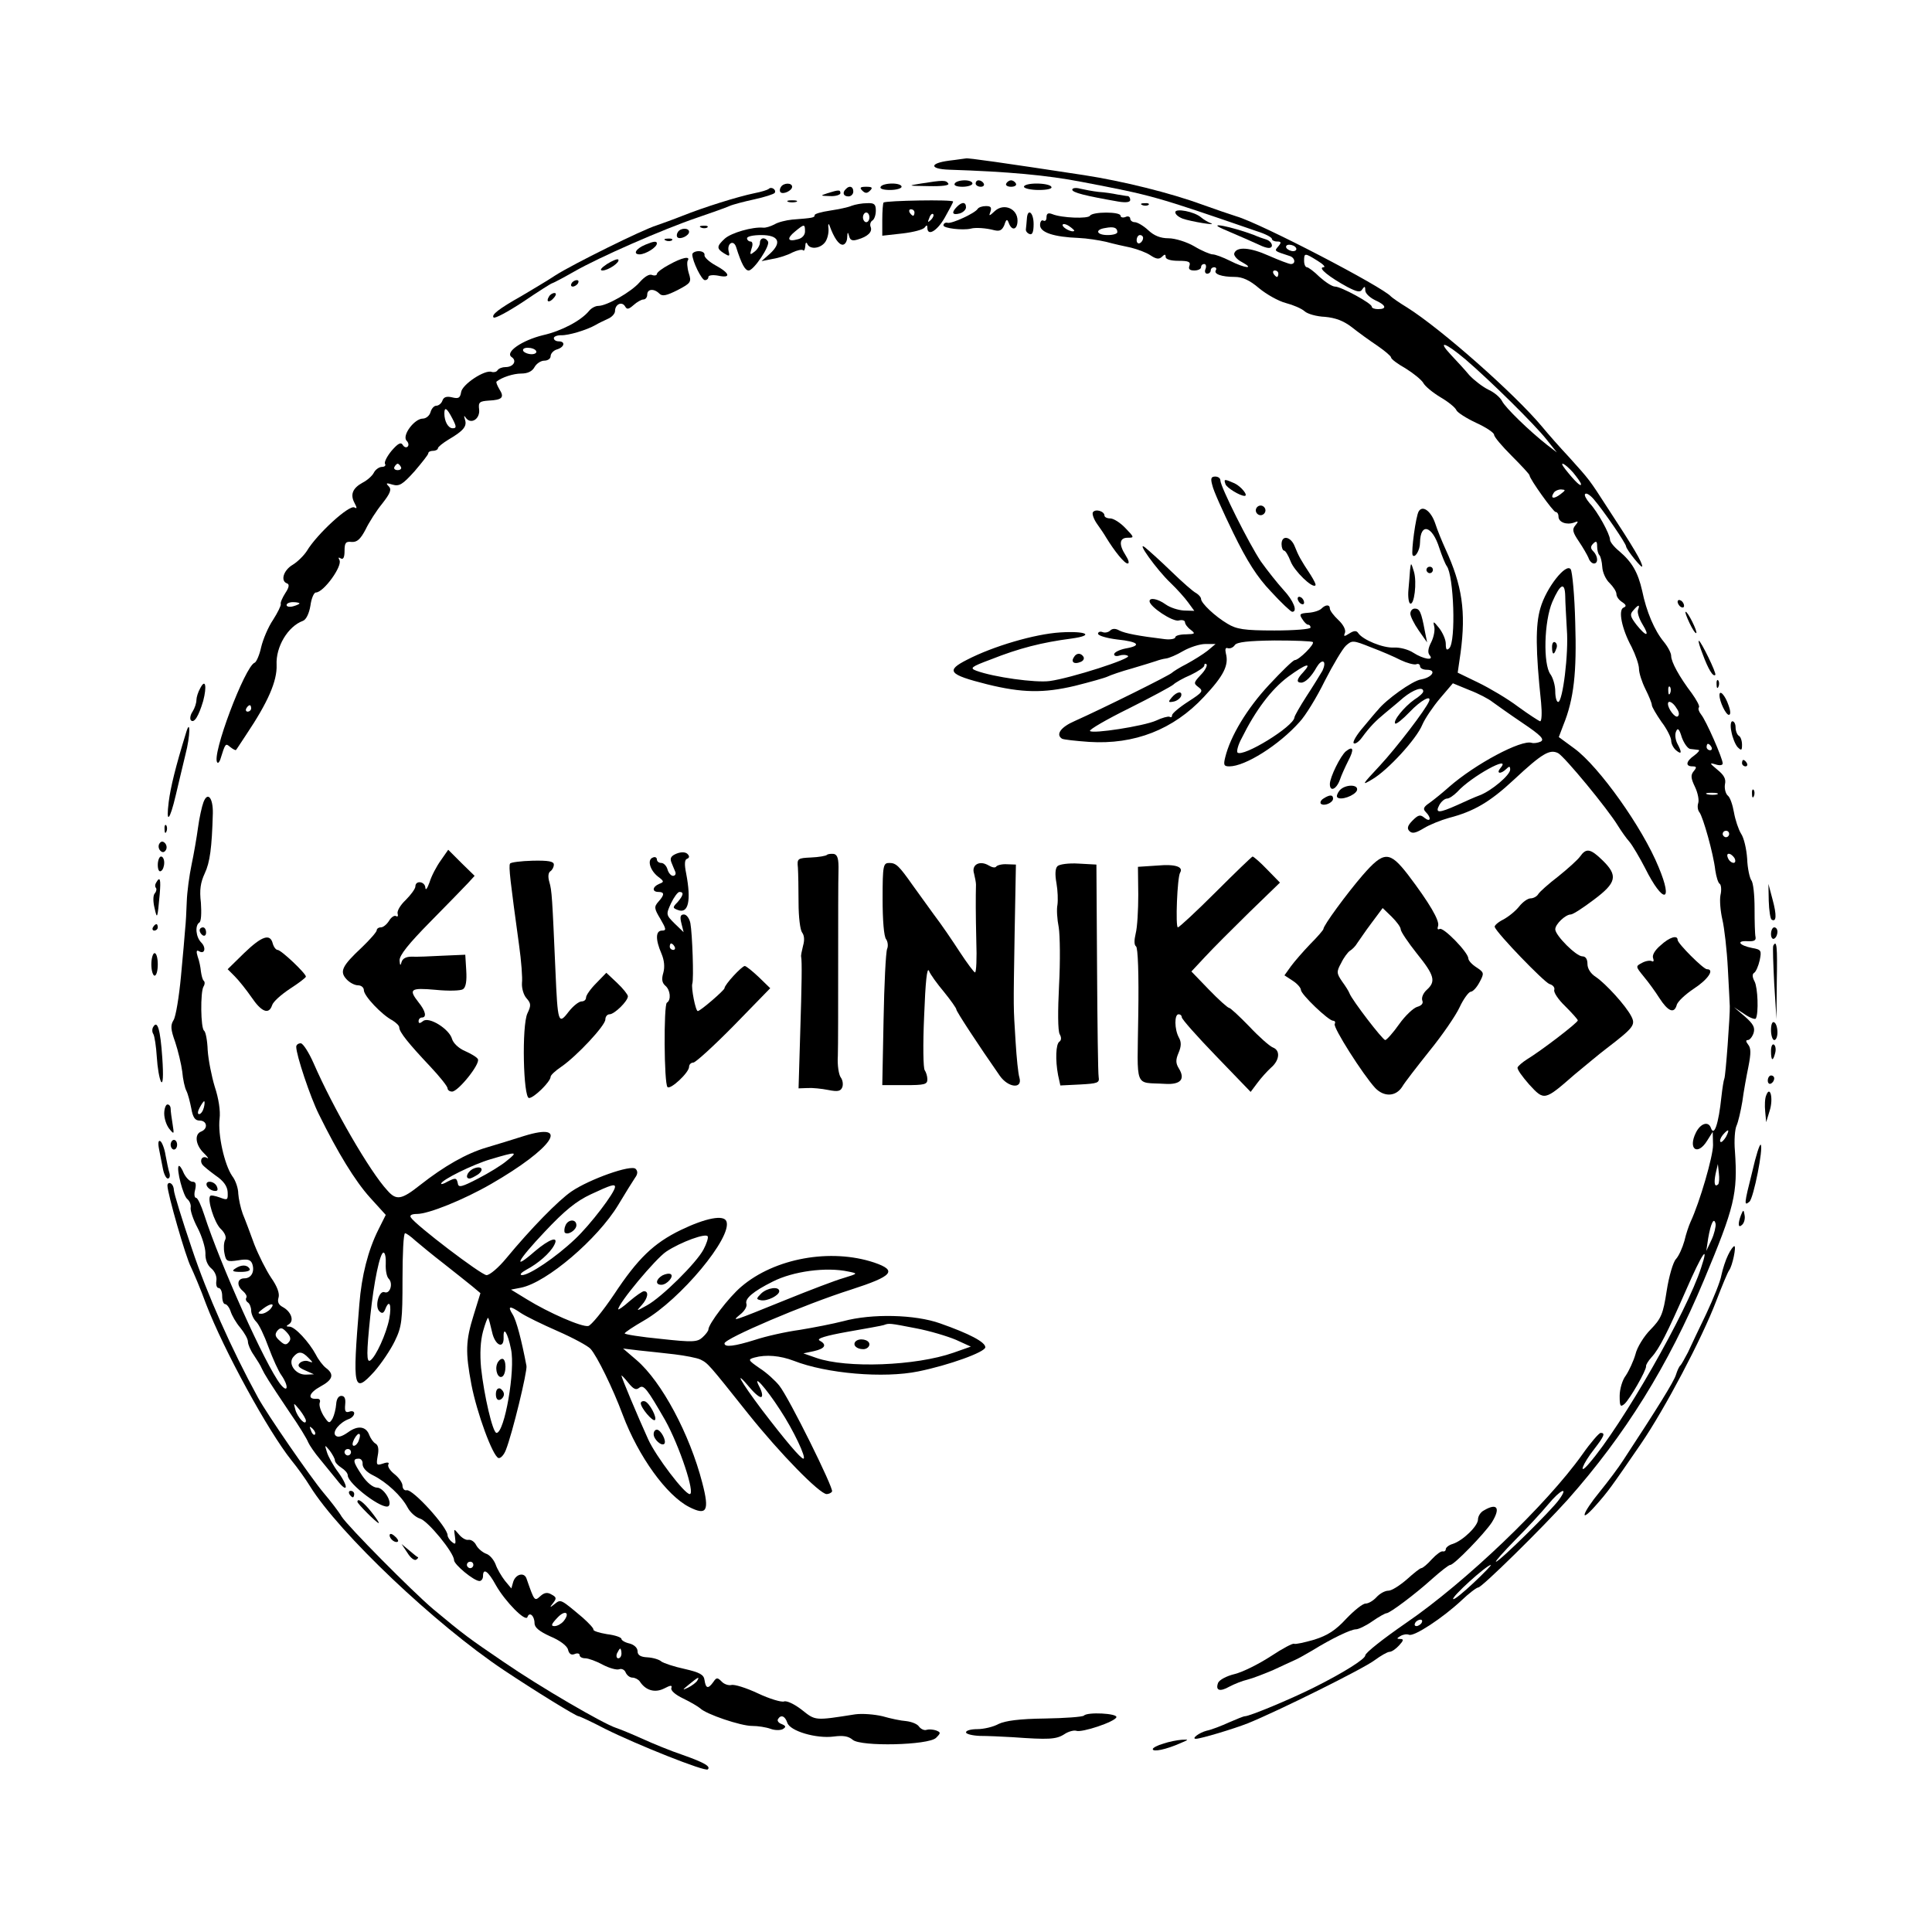 <?xml version="1.0" standalone="no"?>
<!DOCTYPE svg PUBLIC "-//W3C//DTD SVG 20010904//EN"
 "http://www.w3.org/TR/2001/REC-SVG-20010904/DTD/svg10.dtd">
<svg version="1.0" xmlns="http://www.w3.org/2000/svg"
 width="600pt" height="600pt" viewBox="0 0 600 600"
 preserveAspectRatio="xMidYMid meet">
<g transform="translate(0,600) scale(0.1,-0.1)"
fill="#000000" stroke="none">
<path d="M2947 5501 c-61 -8 -61 -26 1 -28 183 -6 304 -17 412 -38 219 -42
224 -43 543 -153 26 -8 47 -19 47 -24 0 -4 7 -8 16 -8 13 0 14 -3 4 -15 -13
-15 -14 -14 35 -30 17 -5 20 -25 4 -25 -6 0 -37 12 -69 26 -58 26 -100 29
-107 7 -2 -6 8 -19 24 -27 42 -23 8 -19 -37 4 -22 11 -46 20 -54 20 -7 0 -34
11 -57 25 -24 14 -60 25 -80 25 -25 0 -45 8 -63 25 -15 14 -34 25 -42 25 -7 0
-14 5 -14 11 0 6 -7 9 -15 5 -8 -3 -15 -1 -15 4 0 13 -87 13 -95 0 -6 -10 -88
-7 -117 5 -13 5 -18 2 -18 -10 0 -9 -4 -13 -10 -10 -5 3 -10 -3 -10 -14 0 -23
43 -37 120 -40 25 -1 63 -7 85 -12 22 -6 57 -14 77 -18 20 -5 48 -15 61 -24
18 -12 27 -13 36 -4 8 8 11 8 11 -1 0 -7 15 -12 40 -12 31 0 38 -3 34 -15 -4
-10 0 -15 15 -15 12 0 21 5 21 10 0 6 4 10 10 10 5 0 7 -7 4 -15 -4 -8 -1 -15
5 -15 6 0 11 5 11 10 0 6 5 10 11 10 5 0 8 -4 5 -9 -8 -12 18 -21 59 -21 23 0
46 -10 75 -35 23 -19 60 -40 83 -46 23 -6 49 -17 59 -26 9 -8 37 -16 63 -17
32 -3 57 -12 83 -32 20 -16 56 -42 80 -58 23 -16 42 -32 42 -36 0 -5 20 -20
45 -34 24 -15 49 -35 55 -45 5 -10 29 -30 54 -45 24 -14 46 -32 49 -40 3 -7
31 -25 61 -39 31 -14 56 -31 56 -37 0 -7 25 -36 55 -66 30 -30 55 -57 55 -60
0 -11 74 -114 81 -114 5 0 9 -6 9 -14 0 -18 25 -27 48 -19 14 6 15 4 4 -9 -10
-12 -8 -21 11 -49 13 -19 26 -42 30 -51 3 -10 11 -18 17 -18 14 0 13 23 -2 38
-9 9 -9 15 0 24 9 9 12 7 12 -8 0 -12 3 -24 7 -28 4 -4 8 -21 9 -37 1 -17 11
-39 23 -50 11 -11 21 -26 21 -34 0 -8 8 -19 18 -25 12 -8 14 -13 4 -17 -17 -7
-6 -65 25 -122 12 -24 23 -55 23 -68 0 -13 9 -41 20 -63 11 -22 20 -44 20 -50
0 -5 14 -29 30 -52 17 -22 30 -49 30 -58 0 -10 7 -23 15 -30 18 -15 19 -7 4
21 -6 12 -8 28 -4 37 5 13 10 9 18 -18 7 -19 19 -36 27 -36 8 -1 19 -2 25 -3
5 0 -1 -8 -13 -17 -26 -18 -29 -34 -6 -34 13 0 14 -3 4 -15 -10 -12 -9 -22 4
-49 9 -19 13 -41 10 -50 -3 -9 -2 -22 4 -29 11 -15 43 -127 49 -180 3 -20 9
-40 14 -42 4 -3 6 -19 2 -35 -3 -16 0 -50 6 -76 6 -25 14 -94 17 -152 3 -59 6
-111 6 -117 1 -26 -13 -219 -17 -225 -2 -4 -6 -29 -9 -56 -9 -86 -23 -126 -33
-96 -8 21 -32 13 -46 -15 -26 -52 5 -74 35 -25 l17 27 1 -41 c0 -35 -41 -177
-70 -239 -5 -11 -14 -37 -19 -59 -6 -21 -17 -46 -26 -56 -9 -9 -22 -54 -29
-99 -11 -72 -17 -86 -50 -120 -20 -20 -42 -55 -47 -77 -6 -21 -20 -51 -30 -66
-11 -14 -19 -43 -19 -63 0 -32 2 -36 15 -25 16 14 68 104 67 117 -1 4 7 17 17
28 24 26 49 76 107 208 50 115 73 148 47 70 -44 -137 -245 -489 -348 -608 -35
-41 -21 -2 17 46 30 39 34 49 19 49 -5 0 -31 -30 -57 -67 -111 -156 -363 -397
-547 -523 -71 -49 -127 -93 -127 -101 0 -11 -66 -53 -160 -100 -72 -36 -199
-89 -214 -89 -4 0 -26 -9 -49 -19 -24 -11 -55 -23 -70 -26 -23 -6 -48 -25 -33
-25 15 0 118 31 161 48 92 37 360 170 394 196 19 14 40 26 46 26 7 0 20 9 30
20 14 15 15 20 4 20 -12 0 -12 2 0 9 8 5 20 7 27 4 16 -6 104 52 162 106 24
23 48 41 53 41 11 0 198 184 278 273 178 201 311 414 423 682 95 227 105 268
96 400 -3 33 0 69 5 79 5 11 13 45 18 75 4 31 13 80 19 109 8 41 8 57 -1 68
-7 9 -8 14 -1 14 6 0 14 10 18 22 5 17 -1 28 -27 51 l-34 29 32 -21 c17 -12
34 -18 36 -14 9 17 6 96 -4 115 -7 13 -8 23 -1 27 5 3 13 21 17 39 6 30 5 33
-24 38 -40 8 -50 23 -14 21 20 -1 27 2 25 13 -2 8 -3 48 -3 89 0 41 -4 80 -10
87 -5 7 -12 37 -13 67 -2 30 -10 65 -19 78 -8 13 -18 43 -22 66 -4 23 -12 47
-19 52 -7 6 -11 22 -9 35 4 17 -3 29 -24 46 -24 20 -25 22 -5 16 12 -4 22 -3
22 3 0 16 -52 134 -67 152 -7 9 -10 18 -7 22 4 3 -7 23 -22 44 -38 50 -64 97
-64 116 0 9 -10 28 -23 44 -29 35 -54 94 -67 158 -13 57 -31 89 -71 123 -16
13 -29 29 -29 36 0 17 -39 88 -63 113 -11 13 -18 26 -14 29 4 4 16 -4 27 -17
30 -35 100 -137 100 -146 1 -10 50 -71 50 -62 0 13 -25 56 -109 184 -56 87
-55 85 -117 154 -29 31 -67 74 -85 96 -85 102 -314 304 -419 370 -25 15 -47
31 -50 34 -24 29 -404 227 -480 249 -19 6 -66 22 -105 36 -100 37 -251 74
-368 92 -256 39 -362 54 -367 52 -3 0 -26 -4 -53 -7z m389 -218 c-6 -6 -36 9
-36 18 0 5 9 4 20 -3 10 -7 18 -14 16 -15z m134 -4 c0 -5 -13 -9 -30 -9 -35 0
-41 17 -7 22 26 5 37 1 37 -13z m80 -18 c0 -6 -4 -13 -10 -16 -5 -3 -10 1 -10
9 0 9 5 16 10 16 6 0 10 -4 10 -9z m475 -31 c3 -5 -1 -10 -9 -10 -8 0 -18 5
-21 10 -3 6 1 10 9 10 8 0 18 -4 21 -10z m67 -40 c18 -11 26 -20 18 -20 -19
-1 19 -31 74 -61 31 -16 41 -18 47 -7 7 10 9 9 9 -4 0 -9 14 -22 30 -30 34
-15 39 -28 10 -28 -11 0 -20 3 -20 8 0 10 -95 62 -114 62 -9 0 -30 14 -48 30
-17 17 -35 30 -39 30 -5 0 -9 9 -9 20 0 25 2 25 42 0z m-122 -40 c0 -5 -2 -10
-4 -10 -3 0 -8 5 -11 10 -3 6 -1 10 4 10 6 0 11 -4 11 -10z m581 -266 c77 -66
215 -202 252 -249 l32 -40 -30 23 c-56 44 -130 116 -140 136 -6 12 -25 28 -43
36 -18 9 -44 29 -59 45 -14 17 -40 45 -57 63 -44 47 -18 39 45 -14z m334 -351
c13 -16 25 -32 25 -37 0 -9 -19 9 -49 47 -22 28 -2 19 24 -10z m-39 -68 c-21
-16 -32 -13 -21 4 3 6 14 11 23 11 15 -1 15 -2 -2 -15z m241 -359 c-3 -7 3
-27 14 -45 24 -39 12 -40 -19 -1 -19 25 -21 32 -10 44 16 19 22 20 15 2z m100
-258 c-3 -8 -6 -5 -6 6 -1 11 2 17 5 13 3 -3 4 -12 1 -19z m20 -48 c8 -11 9
-21 3 -25 -8 -5 -30 24 -30 39 0 13 16 5 27 -14z m108 -120 c3 -5 1 -10 -4
-10 -6 0 -11 5 -11 10 0 6 2 10 4 10 3 0 8 -4 11 -10z m18 -147 c-7 -2 -21 -2
-30 0 -10 3 -4 5 12 5 17 0 24 -2 18 -5z m37 -123 c0 -5 -4 -10 -10 -10 -5 0
-10 5 -10 10 0 6 5 10 10 10 6 0 10 -4 10 -10z m18 -78 c6 -18 -15 -14 -22 4
-4 10 -1 14 6 12 6 -2 14 -10 16 -16z m-28 -863 c-7 -11 -14 -18 -17 -15 -3 3
0 12 7 21 18 21 23 19 10 -6z m-24 -147 c-11 -10 -14 3 -8 33 l7 30 3 -28 c2
-16 1 -31 -2 -35z m-21 -173 l-16 -34 6 40 c8 46 18 67 23 44 1 -8 -4 -31 -13
-50z m-473 -806 c-24 -34 -186 -193 -196 -193 -4 0 23 30 60 68 37 37 82 86
102 110 38 46 65 58 34 15z m-266 -259 c-32 -30 -60 -53 -63 -50 -6 6 103 105
117 106 3 0 -21 -25 -54 -56z m-161 -124 c-3 -5 -11 -10 -16 -10 -6 0 -7 5 -4
10 3 6 11 10 16 10 6 0 7 -4 4 -10z"/>
<path d="M2860 5430 c-43 -7 -41 -7 23 -8 43 -1 66 2 62 8 -7 11 -16 11 -85 0z"/>
<path d="M2965 5430 c-4 -6 7 -10 24 -10 17 0 31 5 31 10 0 6 -11 10 -24 10
-14 0 -28 -4 -31 -10z"/>
<path d="M3030 5430 c0 -5 7 -10 16 -10 8 0 12 5 9 10 -3 6 -10 10 -16 10 -5
0 -9 -4 -9 -10z"/>
<path d="M3125 5430 c-3 -5 3 -10 15 -10 12 0 18 5 15 10 -3 6 -10 10 -15 10
-5 0 -12 -4 -15 -10z"/>
<path d="M2425 5419 c-4 -6 -4 -13 -1 -16 8 -8 36 5 36 17 0 13 -27 13 -35 -1z"/>
<path d="M2735 5420 c-4 -6 8 -10 29 -10 20 0 36 5 36 10 0 6 -13 10 -29 10
-17 0 -33 -4 -36 -10z"/>
<path d="M3180 5420 c0 -5 21 -10 46 -10 27 0 43 4 39 10 -3 6 -24 10 -46 10
-21 0 -39 -4 -39 -10z"/>
<path d="M2387 5413 c-4 -3 -23 -9 -44 -13 -53 -11 -158 -44 -223 -70 -30 -12
-67 -25 -81 -30 -43 -13 -261 -121 -314 -155 -27 -18 -75 -46 -105 -64 -71
-40 -95 -59 -87 -67 4 -4 45 18 92 49 47 32 87 57 89 57 2 0 33 16 68 36 78
45 277 132 383 168 44 15 89 31 100 36 11 5 46 14 78 21 32 7 60 16 63 20 6
10 -11 21 -19 12z"/>
<path d="M2627 5413 c-12 -11 -8 -23 8 -23 8 0 15 7 15 15 0 16 -12 20 -23 8z"/>
<path d="M2678 5408 c9 -9 15 -9 24 0 9 9 7 12 -12 12 -19 0 -21 -3 -12 -12z"/>
<path d="M3330 5411 c0 -9 40 -19 143 -37 24 -4 37 -2 37 5 0 6 -3 11 -7 12
-5 0 -19 3 -33 5 -14 3 -40 7 -58 8 -18 2 -44 7 -57 10 -14 4 -25 2 -25 -3z"/>
<path d="M2570 5400 c-24 -8 -23 -8 8 -9 17 -1 32 4 32 9 0 11 -5 11 -40 0z"/>
<path d="M2448 5373 c6 -2 18 -2 25 0 6 3 1 5 -13 5 -14 0 -19 -2 -12 -5z"/>
<path d="M2744 5371 c-2 -2 -4 -27 -4 -54 l0 -49 63 7 c34 4 65 12 69 19 6 8
8 7 8 -1 0 -28 30 -11 54 31 14 25 26 47 26 50 0 7 -209 3 -216 -3z m96 -31
c0 -5 -2 -10 -4 -10 -3 0 -8 5 -11 10 -3 6 -1 10 4 10 6 0 11 -4 11 -10z m51
-23 c-10 -9 -11 -8 -5 6 3 10 9 15 12 12 3 -3 0 -11 -7 -18z"/>
<path d="M2645 5361 c-11 -5 -41 -11 -67 -15 -27 -4 -48 -10 -48 -14 0 -8 -5
-9 -70 -14 -19 -2 -44 -8 -55 -15 -12 -6 -27 -11 -35 -10 -33 3 -99 -16 -119
-34 -26 -24 -26 -31 -2 -46 16 -10 18 -9 14 6 -6 25 15 38 23 14 17 -54 28
-73 39 -73 16 0 68 78 60 90 -9 15 -25 12 -25 -4 0 -7 -7 -20 -16 -27 -15 -12
-16 -11 -10 9 5 13 3 22 -3 22 -6 0 -11 5 -11 10 0 6 20 10 44 10 55 0 65 -23
27 -58 l-26 -23 35 7 c19 3 47 12 61 20 15 7 29 10 33 7 3 -4 6 2 7 13 0 10 3
13 6 7 7 -18 38 -16 54 3 8 9 13 29 12 43 -2 14 0 19 3 11 14 -39 29 -60 41
-60 7 0 14 10 14 23 1 17 2 18 6 4 3 -13 10 -16 26 -11 32 9 47 24 41 39 -3 7
-1 16 5 20 6 3 11 17 11 31 0 20 -5 24 -27 23 -16 0 -37 -4 -48 -8z m55 -36
c0 -8 -4 -15 -10 -15 -5 0 -10 7 -10 15 0 8 5 15 10 15 6 0 10 -7 10 -15z
m-200 -44 c0 -11 -9 -21 -22 -24 -32 -9 -36 2 -9 24 29 24 31 24 31 0z"/>
<path d="M2972 5358 c-18 -18 -15 -27 8 -21 11 3 20 12 20 19 0 17 -12 18 -28
2z"/>
<path d="M3548 5363 c7 -3 16 -2 19 1 4 3 -2 6 -13 5 -11 0 -14 -3 -6 -6z"/>
<path d="M3036 5351 c-8 -13 -79 -46 -93 -43 -7 2 -13 -2 -13 -8 0 -9 60 -16
85 -10 14 4 47 2 73 -5 17 -4 24 0 31 16 6 19 9 20 14 6 10 -26 27 -20 27 8 0
37 -42 55 -70 30 -18 -17 -20 -17 -14 -2 4 13 1 17 -14 17 -12 0 -23 -4 -26
-9z"/>
<path d="M3650 5341 c0 -7 10 -15 23 -20 25 -9 110 -23 87 -14 -8 3 -22 11
-30 18 -21 18 -80 29 -80 16z"/>
<path d="M3189 5320 c-1 -11 -2 -25 -3 -32 -1 -6 5 -13 12 -15 8 -3 12 7 12
31 0 37 -19 51 -21 16z"/>
<path d="M2178 5293 c7 -3 16 -2 19 1 4 3 -2 6 -13 5 -11 0 -14 -3 -6 -6z"/>
<path d="M3800 5288 c49 -21 95 -41 112 -49 10 -5 22 -9 28 -9 17 0 11 20 -7
26 -10 3 -27 9 -38 14 -69 26 -153 43 -95 18z"/>
<path d="M2105 5279 c-4 -6 -4 -13 -1 -16 8 -8 36 5 36 17 0 13 -27 13 -35 -1z"/>
<path d="M2068 5253 c7 -3 16 -2 19 1 4 3 -2 6 -13 5 -11 0 -14 -3 -6 -6z"/>
<path d="M2004 5240 c-29 -12 -40 -30 -17 -30 19 1 53 22 53 34 0 8 -10 7 -36
-4z"/>
<path d="M2150 5210 c0 -21 29 -80 39 -80 6 0 11 4 11 10 0 5 13 7 30 4 41 -9
38 7 -8 32 -20 11 -36 26 -34 32 1 7 -7 12 -18 12 -11 0 -20 -5 -20 -10z"/>
<path d="M1885 5180 c-18 -12 -24 -20 -14 -20 18 0 56 26 49 34 -3 3 -19 -4
-35 -14z"/>
<path d="M2078 5178 c-21 -11 -38 -24 -38 -29 0 -4 -7 -6 -15 -3 -9 4 -24 -6
-39 -23 -25 -29 -101 -73 -128 -73 -9 0 -22 -7 -29 -16 -25 -30 -85 -62 -143
-75 -65 -16 -119 -53 -97 -68 17 -11 6 -31 -19 -31 -10 0 -21 -4 -25 -10 -3
-5 -11 -7 -18 -5 -21 8 -92 -39 -95 -63 -3 -18 -8 -21 -28 -16 -17 4 -26 1
-30 -10 -3 -9 -12 -16 -19 -16 -7 0 -15 -9 -18 -20 -3 -11 -14 -20 -24 -20
-26 0 -66 -53 -50 -69 6 -6 7 -14 3 -18 -4 -4 -11 -2 -15 5 -6 10 -15 5 -35
-18 -14 -17 -24 -36 -20 -41 3 -5 -2 -9 -10 -9 -8 0 -20 -8 -25 -18 -5 -10
-21 -24 -35 -31 -31 -17 -39 -37 -25 -63 8 -15 8 -19 0 -14 -16 10 -117 -83
-148 -135 -9 -14 -29 -34 -44 -43 -29 -17 -39 -51 -17 -58 7 -3 6 -12 -6 -30
-9 -14 -16 -30 -14 -34 1 -5 -10 -27 -24 -49 -15 -22 -31 -60 -37 -85 -5 -24
-15 -46 -20 -48 -30 -10 -136 -291 -116 -310 2 -3 6 1 9 9 16 51 16 52 31 39
9 -7 17 -11 18 -9 2 2 16 24 32 48 67 100 96 166 94 216 -3 56 35 120 82 137
10 4 19 23 23 47 3 23 11 41 17 41 24 0 84 83 73 101 -4 8 -3 9 4 5 8 -5 12 3
12 23 0 26 4 30 22 28 17 -1 27 8 43 38 11 23 34 59 52 81 25 32 30 44 20 54
-10 10 -7 11 12 5 21 -6 31 0 68 41 23 27 43 52 43 56 0 5 7 8 15 8 8 0 15 4
15 8 0 4 15 16 33 27 46 27 58 41 51 62 -4 13 -3 14 3 5 16 -21 44 -3 41 26
-3 23 1 26 30 28 42 2 49 10 33 35 -7 12 -11 22 -9 24 16 13 52 25 77 25 20 0
34 7 41 20 6 11 20 20 30 20 11 0 20 6 20 14 0 8 9 18 20 21 23 7 27 25 5 25
-8 0 -15 4 -15 10 0 5 10 9 23 9 22 -1 79 16 107 32 8 5 25 13 38 19 12 5 22
16 22 24 0 21 21 31 31 15 6 -11 11 -10 27 4 10 9 24 17 30 17 7 0 12 7 12 15
0 18 21 20 38 3 9 -9 22 -6 56 11 42 22 44 25 35 53 -5 17 -6 35 -3 39 9 15
-19 9 -58 -13z m-413 -268 c3 -5 -3 -10 -14 -10 -11 0 -23 5 -26 10 -3 6 3 10
14 10 11 0 23 -4 26 -10z m-260 -210 c13 -25 13 -30 1 -30 -14 0 -26 21 -26
46 0 22 8 17 25 -16z m-160 -150 c3 -5 -1 -10 -10 -10 -9 0 -13 5 -10 10 3 6
8 10 10 10 2 0 7 -4 10 -10z m-315 -424 c0 -2 -9 -6 -20 -9 -11 -3 -20 -1 -20
4 0 5 9 9 20 9 11 0 20 -2 20 -4z m-150 -326 c0 -5 -5 -10 -11 -10 -5 0 -7 5
-4 10 3 6 8 10 11 10 2 0 4 -4 4 -10z"/>
<path d="M1775 5120 c-3 -5 -2 -10 4 -10 5 0 13 5 16 10 3 6 2 10 -4 10 -5 0
-13 -4 -16 -10z"/>
<path d="M1705 5079 c-11 -17 1 -21 15 -4 8 9 8 15 2 15 -6 0 -14 -5 -17 -11z"/>
<path d="M3765 4493 c3 -16 33 -82 65 -148 43 -88 74 -137 117 -182 32 -35 62
-63 66 -63 18 0 4 35 -27 68 -19 21 -50 60 -70 88 -37 55 -126 233 -126 252 0
7 -7 12 -16 12 -13 0 -15 -6 -9 -27z"/>
<path d="M3806 4496 c4 -11 45 -36 59 -36 13 0 -10 29 -31 39 -32 14 -34 14
-28 -3z"/>
<path d="M3900 4415 c0 -8 7 -15 15 -15 8 0 15 7 15 15 0 8 -7 15 -15 15 -8 0
-15 -7 -15 -15z"/>
<path d="M3394 4409 c-3 -5 3 -22 13 -36 10 -14 23 -33 28 -42 27 -44 57 -81
67 -81 6 0 3 11 -6 25 -22 34 -20 55 6 55 21 0 21 1 -7 30 -16 17 -37 30 -47
30 -10 0 -18 4 -18 9 0 13 -28 22 -36 10z"/>
<path d="M4406 4412 c-9 -14 -24 -126 -19 -136 7 -11 23 15 23 39 1 63 38 53
60 -17 8 -24 18 -49 23 -56 22 -29 29 -234 8 -255 -8 -8 -11 -5 -11 14 0 13
-10 35 -21 49 -17 21 -19 22 -15 5 3 -11 -1 -33 -9 -49 -10 -19 -12 -33 -5
-41 15 -18 -20 -12 -51 8 -15 10 -42 17 -60 16 -34 -2 -97 24 -111 45 -5 8
-13 8 -27 -1 -17 -11 -19 -10 -14 2 3 9 -5 25 -21 40 -14 13 -26 29 -26 35 0
13 -13 13 -26 0 -6 -6 -24 -12 -41 -13 -26 -2 -29 -4 -19 -19 6 -10 14 -18 18
-18 5 0 8 -4 8 -9 0 -5 -51 -9 -112 -9 -95 0 -118 4 -146 21 -39 23 -82 64
-82 77 0 5 -7 13 -15 18 -9 4 -44 35 -78 68 -34 33 -71 66 -81 74 -30 23 36
-69 79 -110 20 -19 45 -47 55 -61 l19 -26 -32 1 c-18 1 -43 9 -57 19 -25 18
-50 22 -50 10 0 -17 72 -65 91 -60 10 3 19 0 19 -5 0 -6 8 -17 18 -24 15 -12
14 -13 -15 -14 -18 0 -33 -4 -33 -9 0 -5 -15 -8 -32 -6 -83 10 -124 18 -142
27 -12 7 -22 6 -28 0 -6 -6 -17 -8 -24 -5 -8 3 -14 0 -14 -5 0 -6 27 -14 60
-18 67 -7 77 -19 25 -28 -19 -4 -35 -12 -35 -18 0 -5 7 -7 16 -4 9 3 21 3 27
-1 13 -8 -177 -69 -243 -78 -44 -6 -174 12 -228 32 -21 8 -17 12 45 35 88 35
159 53 251 65 73 10 46 24 -35 19 -80 -5 -209 -43 -290 -85 -67 -34 -57 -46
62 -76 109 -27 176 -28 273 -5 48 12 94 25 102 29 8 4 42 16 75 25 33 10 67
20 75 23 8 3 22 7 31 8 9 1 33 11 53 23 21 12 52 22 69 22 l32 0 -25 -21 c-14
-11 -43 -29 -65 -41 -22 -11 -42 -24 -45 -27 -5 -7 -217 -112 -302 -150 -44
-19 -60 -42 -40 -55 5 -3 43 -7 84 -10 141 -9 262 38 357 140 61 65 78 98 68
135 -3 13 -1 19 6 16 7 -2 17 2 22 10 7 9 41 13 123 14 63 0 116 -2 119 -5 7
-6 -43 -56 -56 -56 -5 0 -41 -35 -80 -77 -68 -73 -120 -159 -136 -225 -6 -24
-4 -28 13 -28 49 0 154 66 218 138 18 19 53 76 78 127 26 51 56 101 66 110 19
17 22 17 77 -5 32 -12 74 -30 93 -40 19 -9 41 -15 48 -13 6 3 12 0 12 -6 0 -6
9 -11 21 -11 32 0 17 -24 -18 -30 -27 -4 -110 -64 -134 -95 -5 -5 -25 -29 -45
-53 -20 -23 -34 -46 -30 -50 4 -4 16 4 26 18 25 34 42 51 71 75 13 11 39 32
57 48 32 26 62 36 62 20 0 -5 -12 -16 -28 -26 -31 -22 -67 -66 -59 -74 3 -3
23 13 45 36 34 36 69 55 60 33 -10 -25 -101 -144 -153 -200 -56 -60 -58 -63
-23 -42 48 28 137 125 155 169 8 19 33 56 55 82 l40 47 51 -21 c29 -11 61 -28
72 -37 11 -8 53 -38 93 -65 58 -39 69 -51 57 -58 -9 -4 -21 -6 -28 -4 -32 11
-176 -66 -257 -137 -19 -17 -46 -39 -60 -49 -19 -13 -22 -19 -12 -29 18 -18
15 -33 -4 -18 -13 11 -19 10 -37 -8 -16 -16 -18 -25 -10 -33 9 -9 20 -6 45 9
18 11 53 25 78 32 77 20 127 49 202 119 88 82 111 95 137 82 20 -11 154 -173
186 -226 10 -16 26 -39 36 -50 9 -11 31 -48 48 -81 56 -112 89 -109 42 3 -50
123 -185 312 -261 368 l-49 36 14 37 c33 81 42 164 37 319 -2 83 -9 157 -14
165 -14 21 -76 -57 -94 -120 -16 -53 -15 -133 2 -294 3 -32 2 -58 -3 -58 -4 1
-35 21 -68 45 -33 25 -89 58 -124 75 l-64 31 9 62 c17 128 5 209 -47 322 -10
22 -25 58 -32 80 -13 38 -39 57 -51 37z m455 -264 c0 -18 3 -64 5 -103 6 -75
-13 -225 -27 -225 -5 0 -9 15 -9 33 0 18 -7 42 -15 53 -23 31 -20 164 6 225
25 57 39 63 40 17z m-754 -231 c-7 -12 -29 -48 -50 -80 -20 -31 -37 -61 -37
-65 -2 -28 -160 -125 -177 -109 -3 4 2 24 13 44 43 87 92 152 144 191 56 41
77 47 47 14 -20 -21 -22 -32 -6 -32 13 0 32 19 48 48 7 12 16 20 21 17 5 -3 3
-15 -3 -28z m-378 -13 c-22 -24 -23 -26 -7 -38 16 -12 13 -16 -32 -45 -28 -18
-50 -37 -50 -42 0 -6 -3 -8 -8 -5 -4 2 -23 -3 -42 -12 -38 -17 -199 -42 -205
-32 -3 4 52 36 121 70 70 35 131 68 138 74 6 6 30 20 54 30 23 11 42 24 42 29
0 6 3 7 7 4 3 -4 -4 -19 -18 -33z m931 -289 c-15 -18 1 -20 18 -3 9 9 12 9 12
-2 0 -17 -58 -66 -95 -80 -14 -5 -45 -19 -69 -30 -58 -26 -70 -26 -56 0 6 11
17 20 24 20 7 0 21 10 32 21 42 47 171 118 134 74z"/>
<path d="M4820 3991 c0 -25 6 -27 13 -6 4 8 2 17 -3 20 -6 4 -10 -3 -10 -14z"/>
<path d="M3639 3834 c-12 -14 -11 -16 5 -13 11 2 21 10 24 17 5 17 -13 15 -29
-4z"/>
<path d="M3980 4310 c0 -11 4 -20 8 -20 4 0 13 -15 20 -33 11 -30 68 -85 77
-75 3 2 -5 17 -15 33 -31 47 -37 58 -49 88 -12 31 -41 37 -41 7z"/>
<path d="M4379 4230 c-1 -14 -3 -42 -5 -62 -2 -21 1 -40 5 -42 13 -8 22 66 12
99 -9 29 -9 29 -12 5z"/>
<path d="M4430 4230 c0 -5 5 -10 10 -10 6 0 10 5 10 10 0 6 -4 10 -10 10 -5 0
-10 -4 -10 -10z"/>
<path d="M4030 4141 c0 -5 5 -13 10 -16 6 -3 10 -2 10 4 0 5 -4 13 -10 16 -5
3 -10 2 -10 -4z"/>
<path d="M5210 4131 c0 -5 5 -13 10 -16 6 -3 10 -2 10 4 0 5 -4 13 -10 16 -5
3 -10 2 -10 -4z"/>
<path d="M4380 4094 c0 -8 12 -32 26 -52 l26 -37 -7 35 c-11 59 -16 70 -31 70
-8 0 -14 -7 -14 -16z"/>
<path d="M5247 4065 c9 -19 18 -33 21 -31 4 5 -26 66 -33 66 -3 0 3 -16 12
-35z"/>
<path d="M5288 3968 c17 -46 32 -71 39 -64 5 4 -45 106 -51 106 -3 0 3 -19 12
-42z"/>
<path d="M3335 3959 c-10 -15 1 -23 20 -15 9 3 13 10 10 16 -8 13 -22 13 -30
-1z"/>
<path d="M5331 3874 c0 -11 3 -14 6 -6 3 7 2 16 -1 19 -3 4 -6 -2 -5 -13z"/>
<path d="M622 3863 c-7 -12 -12 -29 -12 -37 0 -9 -5 -25 -12 -36 -7 -10 -9
-23 -5 -27 10 -10 24 13 38 60 12 46 7 71 -9 40z"/>
<path d="M5340 3841 c0 -20 20 -61 29 -61 6 0 6 11 -1 30 -10 30 -28 50 -28
31z"/>
<path d="M5377 3728 c3 -18 12 -40 19 -48 12 -12 14 -11 14 7 0 12 -4 25 -10
28 -5 3 -10 15 -10 26 0 10 -4 19 -10 19 -5 0 -7 -14 -3 -32z"/>
<path d="M578 3725 c-33 -107 -48 -169 -54 -215 -9 -71 3 -60 22 21 8 35 22
92 30 126 15 57 16 115 2 68z"/>
<path d="M4180 3667 c-17 -14 -50 -81 -50 -102 0 -25 20 -17 31 13 5 15 17 41
26 59 19 36 16 48 -7 30z"/>
<path d="M5410 3630 c0 -5 5 -10 11 -10 5 0 7 5 4 10 -3 6 -8 10 -11 10 -2 0
-4 -4 -4 -10z"/>
<path d="M4160 3545 c-7 -9 -10 -18 -7 -21 10 -11 54 5 61 21 7 20 -37 20 -54
0z"/>
<path d="M5441 3534 c0 -11 3 -14 6 -6 3 7 2 16 -1 19 -3 4 -6 -2 -5 -13z"/>
<path d="M632 3509 c-5 -13 -13 -49 -17 -79 -4 -30 -13 -82 -20 -115 -7 -33
-14 -85 -15 -115 -1 -30 -3 -68 -5 -85 -1 -16 -7 -83 -13 -147 -6 -64 -16
-125 -23 -136 -10 -16 -9 -29 5 -68 9 -27 19 -69 22 -92 2 -24 8 -51 13 -60 5
-10 11 -34 15 -54 5 -29 12 -38 26 -38 23 0 27 -25 5 -34 -22 -8 -18 -42 8
-67 12 -12 17 -19 10 -15 -14 8 -24 -6 -15 -20 4 -6 23 -21 42 -35 24 -16 36
-33 37 -51 1 -25 0 -26 -24 -17 -14 5 -28 8 -30 5 -10 -10 12 -82 32 -102 14
-13 19 -27 14 -35 -4 -8 -5 -26 -2 -41 5 -26 8 -27 43 -22 29 5 38 2 43 -10 9
-24 -2 -46 -24 -46 -23 0 -25 -23 -4 -40 8 -7 13 -16 10 -20 -3 -5 -1 -11 5
-15 5 -3 10 -15 10 -25 0 -10 7 -26 15 -34 9 -8 26 -44 39 -80 13 -35 31 -75
40 -87 23 -33 21 -58 -3 -28 -47 60 -187 372 -237 527 -9 28 -20 52 -25 52 -5
0 -7 11 -3 25 4 18 2 25 -8 25 -8 0 -20 12 -27 26 -6 15 -13 25 -16 23 -8 -9
14 -94 27 -103 7 -6 12 -18 10 -27 -1 -9 8 -37 22 -63 13 -25 24 -61 24 -78
-1 -19 6 -37 18 -47 11 -9 18 -25 16 -38 -2 -13 1 -23 7 -23 6 0 11 -11 11
-25 0 -14 4 -25 9 -25 5 0 13 -10 17 -22 4 -13 17 -36 30 -51 13 -16 24 -35
24 -44 0 -8 8 -27 18 -41 10 -15 22 -34 25 -42 9 -19 20 -37 85 -134 30 -43
56 -86 59 -95 4 -9 20 -33 37 -53 17 -21 41 -50 53 -65 33 -43 37 -22 4 24
-16 21 -32 50 -36 64 -7 23 -7 23 9 4 8 -11 16 -25 16 -30 0 -6 9 -16 20 -23
11 -7 20 -17 20 -24 0 -26 111 -110 127 -95 12 13 -16 57 -36 57 -12 0 -31 15
-46 37 -29 43 -31 53 -11 53 8 0 13 -8 12 -17 0 -11 12 -25 33 -35 42 -21 88
-64 107 -100 8 -15 25 -30 38 -34 24 -6 106 -106 106 -129 0 -14 62 -65 79
-65 6 0 11 7 11 15 0 27 16 16 40 -28 29 -51 92 -115 98 -99 6 18 22 4 22 -19
0 -13 14 -25 49 -41 29 -12 52 -29 55 -41 3 -13 10 -18 20 -14 9 4 16 2 16 -3
0 -6 8 -10 18 -10 9 0 34 -9 54 -20 21 -11 44 -17 51 -14 8 3 17 -2 20 -10 4
-9 13 -16 21 -16 8 0 19 -6 23 -12 18 -28 47 -36 75 -22 21 11 26 11 23 2 -3
-8 12 -21 37 -33 23 -11 46 -25 52 -30 19 -19 127 -55 161 -55 19 0 44 -4 58
-9 13 -5 30 -5 38 -1 11 7 10 10 -4 16 -9 3 -14 10 -11 15 9 15 22 10 29 -11
8 -26 90 -50 144 -43 30 4 46 1 59 -10 25 -22 236 -17 259 6 15 15 15 17 0 23
-9 3 -22 4 -29 2 -7 -3 -18 2 -24 10 -5 8 -23 15 -40 17 -16 1 -49 8 -73 15
-25 6 -63 9 -85 6 -127 -20 -123 -20 -166 14 -23 18 -47 29 -55 26 -8 -3 -45
8 -81 25 -36 17 -74 29 -83 26 -9 -2 -23 3 -30 11 -13 13 -16 13 -26 -2 -16
-22 -23 -20 -27 6 -2 17 -14 24 -62 35 -33 7 -65 18 -72 23 -6 6 -26 12 -43
13 -22 1 -31 7 -31 19 0 10 -10 20 -25 24 -14 3 -25 10 -25 14 0 5 -20 12 -45
15 -24 4 -43 10 -42 14 1 4 -14 20 -33 37 -69 58 -68 58 -87 43 -16 -13 -17
-12 -5 3 11 14 10 18 -5 26 -13 8 -23 6 -35 -5 -18 -16 -18 -17 -43 55 -7 20
-33 14 -41 -10 l-6 -21 -20 24 c-10 13 -24 36 -29 51 -6 15 -19 30 -30 33 -10
4 -24 15 -30 26 -5 11 -16 18 -24 17 -8 -2 -21 6 -30 17 -16 19 -16 19 -12 -8
3 -22 2 -25 -9 -16 -8 6 -14 16 -14 21 0 25 -108 144 -127 140 -7 -2 -13 5
-13 14 0 9 -11 25 -25 36 -14 11 -22 24 -19 30 4 6 -2 8 -16 3 -21 -7 -22 -5
-17 24 4 20 2 33 -7 38 -7 4 -15 16 -19 26 -10 28 -36 31 -66 9 -20 -14 -32
-17 -39 -10 -11 11 12 40 41 51 9 3 17 11 17 18 0 6 -7 8 -15 5 -12 -4 -15 1
-13 22 2 19 -2 27 -12 27 -9 0 -15 -10 -16 -26 -1 -14 -6 -34 -11 -44 -10 -17
-12 -16 -28 8 -9 15 -15 33 -12 41 3 8 -1 13 -10 12 -30 -2 -23 19 12 38 39
21 44 38 17 58 -9 7 -23 25 -31 41 -21 39 -65 87 -82 87 -11 0 -11 2 -1 8 16
11 6 39 -20 53 -13 7 -17 16 -13 29 4 13 -4 35 -23 62 -16 24 -39 70 -52 103
-12 33 -28 76 -36 95 -7 19 -13 48 -14 63 0 16 -8 41 -19 55 -24 35 -45 129
-39 178 3 24 -3 63 -15 99 -10 33 -20 84 -22 114 -1 29 -6 56 -11 60 -11 7
-12 121 -2 137 4 6 5 14 1 18 -4 3 -7 16 -9 29 -1 12 -5 33 -10 46 -5 16 -4
22 4 17 18 -11 23 11 7 27 -17 17 -20 53 -6 62 6 3 7 30 5 61 -5 41 -1 64 12
92 16 34 22 79 25 186 1 48 -16 69 -29 35z m1 -949 c-3 -11 -9 -20 -15 -20 -5
0 -4 9 2 20 6 11 12 20 14 20 2 0 2 -9 -1 -20z m207 -625 c-7 -8 -20 -15 -28
-15 -13 0 -12 3 4 15 25 19 40 19 24 0z m57 -103 c-8 -10 -14 -9 -28 4 -15 13
-16 20 -8 31 10 11 15 11 29 -4 12 -13 15 -22 7 -31z m61 -49 c15 -15 15 -16
1 -11 -9 4 -22 1 -28 -5 -8 -8 -4 -14 17 -23 l27 -12 -25 -1 c-32 -1 -57 34
-39 55 15 18 27 18 47 -3z m-8 -195 c0 -18 -27 11 -33 35 -6 22 -6 22 14 -2
10 -13 19 -28 19 -33z m28 -43 c-3 -3 -9 2 -12 12 -6 14 -5 15 5 6 7 -7 10
-15 7 -18z m136 -19 c-3 -9 -10 -16 -15 -16 -6 0 -5 9 1 21 13 24 24 20 14 -5z
m-24 -36 c0 -5 -4 -10 -10 -10 -5 0 -10 5 -10 10 0 6 5 10 10 10 6 0 10 -4 10
-10z m380 -350 c0 -5 -4 -10 -10 -10 -5 0 -10 5 -10 10 0 6 5 10 10 10 6 0 10
-4 10 -10z m280 -175 c-7 -8 -19 -15 -28 -15 -12 0 -10 6 9 26 24 26 41 16 19
-11z m180 -100 c0 -8 -4 -15 -10 -15 -5 0 -7 7 -4 15 4 8 8 15 10 15 2 0 4 -7
4 -15z m235 -85 c-3 -5 -16 -15 -28 -21 -19 -9 -19 -8 3 10 28 23 34 26 25 11z"/>
<path d="M4110 3520 c-8 -5 -11 -12 -8 -16 10 -9 38 3 38 16 0 12 -10 13 -30
0z"/>
<path d="M511 3424 c0 -11 3 -14 6 -6 3 7 2 16 -1 19 -3 4 -6 -2 -5 -13z"/>
<path d="M495 3380 c-4 -6 -3 -16 3 -22 6 -6 12 -6 17 2 4 6 3 16 -3 22 -6 6
-12 6 -17 -2z"/>
<path d="M1369 3328 c-13 -18 -29 -48 -35 -68 -7 -19 -12 -27 -13 -17 -1 20
-31 24 -31 4 0 -7 -14 -26 -30 -42 -17 -16 -28 -35 -25 -43 2 -7 0 -10 -5 -7
-5 3 -15 -3 -22 -15 -7 -11 -18 -20 -25 -20 -7 0 -13 -4 -13 -9 0 -5 -21 -29
-46 -53 -62 -58 -70 -75 -48 -99 9 -10 25 -19 36 -19 10 0 18 -7 18 -15 0 -18
56 -77 89 -94 11 -7 21 -16 21 -22 0 -14 29 -50 96 -121 30 -32 54 -62 54 -68
0 -5 6 -10 14 -10 19 0 89 87 80 101 -3 6 -22 17 -40 25 -19 8 -36 24 -40 37
-8 31 -72 71 -90 56 -10 -8 -14 -8 -14 0 0 6 5 11 10 11 16 0 12 20 -10 47
-32 41 -26 46 53 39 39 -4 78 -3 85 2 9 6 12 26 10 58 l-3 49 -70 -3 c-38 -2
-82 -4 -97 -3 -17 0 -28 -6 -31 -17 -3 -12 -5 -11 -6 5 -1 16 28 52 95 120 53
54 106 108 117 120 l21 23 -41 40 -41 41 -23 -33z"/>
<path d="M2101 3349 c-17 -7 -21 -14 -16 -27 4 -9 9 -23 12 -29 3 -7 0 -13 -7
-13 -6 0 -14 9 -17 20 -3 11 -12 20 -19 20 -8 0 -14 5 -14 11 0 6 -6 9 -12 6
-19 -6 -10 -39 15 -59 20 -15 20 -17 4 -23 -21 -9 -23 -25 -2 -25 19 0 19 -9
0 -30 -14 -16 -14 -21 6 -54 18 -31 19 -36 5 -36 -20 0 -21 -27 -2 -71 9 -21
11 -42 6 -60 -6 -20 -4 -31 6 -40 16 -13 19 -45 5 -53 -10 -7 -9 -251 2 -262
9 -9 67 45 67 63 0 7 6 13 13 13 7 0 64 52 126 115 l113 116 -35 34 c-20 19
-40 35 -44 35 -9 0 -63 -58 -63 -69 0 -6 -75 -71 -83 -71 -7 0 -21 73 -17 85
5 15 0 156 -6 188 -3 15 -12 27 -20 27 -11 0 -13 -7 -8 -27 l7 -28 -28 27
c-27 27 -27 28 -11 63 9 19 21 35 26 35 15 0 12 -11 -6 -32 -16 -16 -15 -18 1
-24 33 -13 42 29 26 113 -6 29 -5 44 3 46 7 3 8 8 1 15 -6 6 -19 7 -34 1z m-6
-289 c3 -5 1 -10 -4 -10 -6 0 -11 5 -11 10 0 6 2 10 4 10 3 0 8 -4 11 -10z"/>
<path d="M4907 3340 c-7 -10 -38 -38 -68 -62 -30 -23 -58 -48 -62 -55 -4 -7
-15 -13 -24 -13 -8 0 -24 -11 -35 -25 -11 -14 -33 -32 -50 -41 -16 -8 -28 -19
-26 -23 8 -21 153 -171 170 -177 11 -3 17 -11 15 -18 -3 -7 12 -30 34 -51 21
-21 39 -41 39 -44 0 -7 -112 -93 -158 -121 -14 -9 -27 -20 -29 -25 -2 -6 15
-29 36 -53 47 -51 47 -51 141 31 34 28 78 65 98 80 86 66 92 74 78 101 -17 33
-79 101 -110 122 -16 10 -26 26 -26 40 0 16 -6 24 -16 24 -19 0 -84 65 -84 84
0 16 32 46 48 46 7 0 39 21 72 46 71 53 75 75 27 122 -38 37 -51 39 -70 12z"/>
<path d="M2568 3345 c-3 -3 -25 -7 -49 -8 -42 -2 -44 -3 -41 -32 1 -16 2 -65
2 -109 0 -44 5 -84 11 -92 7 -9 8 -24 3 -41 -4 -16 -7 -31 -6 -34 3 -15 2 -85
-3 -242 l-5 -167 28 1 c15 1 44 -2 64 -6 30 -6 39 -4 44 9 3 9 1 22 -5 30 -6
8 -11 38 -9 67 1 30 1 160 1 289 0 129 0 257 1 285 1 38 -3 50 -14 53 -9 1
-19 0 -22 -3z"/>
<path d="M490 3314 c0 -14 4 -23 10 -19 6 3 10 15 10 26 0 10 -4 19 -10 19 -5
0 -10 -12 -10 -26z"/>
<path d="M3776 3230 c-61 -61 -114 -110 -118 -110 -8 0 -2 156 7 170 11 18
-15 27 -70 22 l-61 -4 1 -87 c0 -47 -3 -101 -8 -120 -5 -21 -5 -36 1 -40 6 -4
9 -86 7 -213 -3 -235 -14 -208 83 -214 48 -3 64 14 43 48 -10 16 -10 27 -1 48
9 21 9 34 1 48 -14 26 -14 72 -1 72 6 0 10 -4 10 -9 0 -6 48 -60 107 -121
l107 -111 21 28 c11 15 30 36 42 47 27 23 30 54 6 63 -10 4 -43 33 -73 65 -31
32 -59 58 -63 58 -4 0 -32 25 -62 56 l-55 57 42 45 c23 25 85 87 137 138 l96
93 -40 41 c-21 22 -42 40 -45 40 -3 -1 -54 -50 -114 -110z"/>
<path d="M4231 3281 c-49 -57 -121 -155 -121 -166 0 -3 -18 -24 -41 -47 -22
-23 -49 -54 -60 -69 l-20 -28 26 -17 c14 -9 25 -22 25 -28 0 -14 86 -96 100
-96 6 0 8 -5 5 -10 -6 -10 88 -158 126 -199 27 -28 63 -27 83 3 8 14 47 64 86
113 39 48 81 109 93 135 12 26 28 47 34 48 7 0 19 13 28 30 15 28 14 30 -10
46 -14 9 -25 21 -25 28 -1 19 -78 98 -89 91 -6 -3 -8 0 -5 9 6 16 -27 72 -93
159 -58 75 -75 75 -142 -2z m119 -167 c0 -7 23 -41 50 -75 55 -68 60 -87 31
-113 -11 -10 -17 -24 -14 -33 4 -9 -2 -16 -16 -20 -11 -3 -37 -27 -56 -54 -19
-27 -39 -49 -43 -49 -8 0 -103 124 -111 145 -2 6 -12 22 -23 37 -17 25 -18 30
-3 57 8 17 21 34 27 38 7 4 18 15 23 24 6 8 25 37 44 62 l35 47 28 -27 c15
-15 28 -32 28 -39z"/>
<path d="M1584 3318 c-5 -8 1 -56 28 -253 7 -49 11 -103 9 -118 -1 -16 5 -37
14 -47 14 -16 15 -22 3 -47 -18 -38 -13 -263 5 -263 15 0 67 51 67 66 0 5 15
19 33 31 48 33 137 128 137 147 0 9 6 16 13 16 15 0 57 41 57 56 0 5 -15 24
-33 41 l-34 32 -31 -32 c-18 -18 -32 -38 -32 -45 0 -7 -6 -12 -14 -12 -8 0
-26 -14 -40 -32 -32 -42 -34 -35 -41 127 -10 228 -11 249 -19 276 -5 17 -3 29
3 33 6 4 11 13 11 21 0 10 -17 13 -66 12 -36 -1 -68 -5 -70 -9z"/>
<path d="M2741 3208 c0 -65 4 -117 11 -125 5 -7 7 -21 3 -30 -4 -10 -9 -109
-11 -220 l-4 -203 70 0 c61 0 70 2 70 18 0 10 -4 22 -8 28 -5 5 -6 81 -2 169
4 106 9 153 15 140 4 -11 26 -41 47 -66 21 -26 38 -50 38 -54 0 -6 68 -110
135 -206 26 -37 71 -42 61 -6 -4 12 -9 63 -12 112 -7 116 -7 88 -3 335 l4 215
-28 1 c-15 1 -30 -3 -33 -7 -3 -5 -13 -3 -23 3 -28 17 -55 3 -46 -25 3 -12 6
-28 6 -34 -1 -42 -1 -89 1 -176 2 -53 0 -97 -4 -97 -3 0 -24 28 -47 63 -22 34
-58 87 -81 117 -22 30 -51 71 -65 90 -43 61 -52 70 -73 70 -19 0 -21 -6 -21
-112z"/>
<path d="M3284 3310 c-7 -7 -8 -26 -3 -53 4 -23 5 -53 3 -67 -3 -14 -1 -45 4
-70 4 -25 5 -106 1 -180 -4 -79 -4 -141 2 -152 6 -10 5 -19 -1 -23 -11 -7 -13
-57 -4 -104 l7 -32 61 3 c55 3 61 5 58 23 -2 11 -4 164 -5 340 l-2 320 -55 3
c-31 2 -60 -2 -66 -8z"/>
<path d="M485 3259 c-4 -6 -4 -13 -1 -16 3 -3 2 -11 -3 -17 -6 -6 -6 -26 -1
-46 8 -36 9 -35 16 43 4 47 1 57 -11 36z"/>
<path d="M5493 3202 c1 -30 5 -56 9 -58 15 -9 16 14 3 62 l-13 49 1 -53z"/>
<path d="M475 3120 c-3 -5 -1 -10 4 -10 6 0 11 5 11 10 0 6 -2 10 -4 10 -3 0
-8 -4 -11 -10z"/>
<path d="M620 3111 c0 -6 5 -13 10 -16 6 -3 10 1 10 9 0 9 -4 16 -10 16 -5 0
-10 -4 -10 -9z"/>
<path d="M5500 3099 c0 -11 5 -17 10 -14 6 3 10 13 10 21 0 8 -4 14 -10 14 -5
0 -10 -9 -10 -21z"/>
<path d="M758 3040 l-51 -50 22 -22 c13 -13 36 -42 52 -65 31 -46 54 -55 64
-25 3 11 28 33 55 51 28 18 50 35 50 38 0 10 -77 83 -88 83 -5 0 -12 9 -15 20
-8 32 -34 23 -89 -30z"/>
<path d="M5157 3064 c-18 -15 -27 -31 -23 -40 3 -8 1 -12 -4 -9 -5 3 -19 1
-30 -5 -21 -11 -21 -11 5 -43 15 -18 36 -47 48 -66 27 -42 46 -50 54 -23 2 11
27 34 54 52 43 28 65 60 40 60 -11 0 -91 80 -91 91 0 16 -25 9 -53 -17z"/>
<path d="M5507 3063 c-2 -5 0 -57 3 -118 l7 -110 1 118 c2 107 0 130 -11 110z"/>
<path d="M470 3005 c0 -19 5 -35 10 -35 6 0 10 16 10 35 0 19 -4 35 -10 35 -5
0 -10 -16 -10 -35z"/>
<path d="M5500 2801 c0 -17 5 -31 10 -31 6 0 10 11 10 24 0 14 -4 28 -10 31
-6 4 -10 -7 -10 -24z"/>
<path d="M476 2811 c-4 -6 -4 -16 0 -22 4 -6 9 -39 11 -72 2 -33 8 -67 13 -76
6 -10 8 16 4 74 -6 88 -15 118 -28 96z"/>
<path d="M920 2749 c0 -26 44 -157 70 -209 59 -120 113 -208 159 -259 l49 -54
-23 -46 c-32 -64 -52 -143 -59 -231 -22 -265 -18 -280 46 -210 22 25 51 68 64
95 22 45 24 64 24 193 0 78 3 142 8 142 4 0 18 -10 32 -23 14 -12 54 -45 89
-72 35 -28 75 -59 88 -70 l25 -21 -21 -68 c-25 -80 -26 -115 -7 -216 17 -88
66 -222 84 -228 6 -2 17 9 23 25 20 50 67 244 64 261 -15 79 -31 141 -43 160
-17 27 -9 28 26 4 15 -10 66 -35 114 -56 48 -21 94 -46 102 -55 20 -22 70
-124 100 -205 49 -130 136 -250 206 -286 55 -28 64 -13 41 75 -39 151 -126
314 -204 381 l-42 36 50 -6 c28 -3 77 -8 110 -12 33 -4 69 -11 80 -16 24 -12
24 -12 149 -169 100 -125 221 -248 243 -249 6 0 14 3 17 8 6 9 -134 292 -164
329 -12 15 -39 40 -61 54 -36 25 -37 27 -16 33 36 10 80 6 122 -10 102 -40
280 -55 387 -33 94 19 208 60 208 75 0 16 -49 42 -140 74 -78 28 -213 31 -301
7 -31 -8 -92 -20 -135 -27 -44 -6 -106 -20 -139 -31 -64 -20 -95 -24 -95 -11
0 15 248 121 393 167 130 42 145 59 72 84 -135 45 -309 14 -413 -75 -39 -33
-102 -116 -102 -133 0 -4 -8 -15 -18 -24 -16 -15 -30 -16 -130 -5 -62 6 -112
14 -112 17 0 3 27 21 60 40 113 65 275 259 256 308 -8 21 -63 11 -142 -27 -84
-41 -133 -88 -207 -200 -35 -52 -71 -96 -80 -98 -20 -4 -123 41 -191 83 l-49
30 31 6 c80 16 238 151 302 257 22 37 46 75 52 84 9 12 9 21 2 28 -14 14 -143
-32 -199 -70 -41 -28 -127 -116 -203 -208 -24 -29 -51 -52 -61 -52 -16 0 -221
156 -235 179 -5 7 3 11 19 11 36 0 145 44 230 93 191 110 250 195 102 149 -34
-11 -87 -27 -117 -36 -61 -18 -130 -57 -205 -116 -58 -46 -74 -49 -102 -17
-54 58 -168 255 -229 395 -15 34 -33 62 -40 62 -8 0 -14 -5 -14 -11z m655
-353 c-16 -14 -57 -39 -90 -56 -50 -26 -61 -29 -63 -16 -4 19 -7 19 -33 6 -10
-6 -19 -9 -19 -6 0 11 99 60 154 76 81 24 86 24 51 -4z m335 -82 c0 -17 -77
-118 -124 -162 -60 -57 -142 -112 -165 -112 -9 1 -2 8 14 17 36 19 73 51 86
76 16 30 -14 20 -60 -19 -71 -62 -56 -31 31 61 62 66 98 95 143 116 62 29 75
33 75 23z m275 -194 c-21 -41 -130 -149 -176 -174 -34 -19 -34 -19 -16 1 19
21 23 43 7 43 -5 0 -25 -14 -45 -31 -19 -17 -35 -28 -35 -25 0 18 116 157 149
179 45 30 125 59 129 47 2 -5 -4 -23 -13 -40z m-987 -45 c-1 -20 3 -40 9 -46
15 -15 4 -49 -13 -42 -17 6 -31 -44 -16 -59 8 -8 13 -7 18 5 13 34 21 16 13
-28 -9 -47 -42 -119 -59 -130 -12 -8 -12 23 0 138 11 106 30 197 41 197 5 0 8
-16 7 -35z m1437 -24 c30 -6 30 -6 -15 -20 -25 -7 -106 -38 -180 -68 -168 -68
-170 -69 -141 -45 13 10 22 25 19 33 -5 16 20 38 82 69 63 32 166 46 235 31z
m-1107 -187 c9 -43 38 -56 36 -16 -1 35 13 12 23 -38 14 -65 -20 -260 -45
-260 -12 0 -39 118 -48 202 -4 44 -2 83 6 113 7 25 14 44 16 42 2 -2 7 -21 12
-43z m1316 11 c43 -8 99 -25 125 -36 l46 -21 -54 -19 c-117 -41 -332 -49 -426
-16 l-40 14 33 7 c35 8 41 20 17 33 -10 6 20 15 87 27 57 10 108 19 113 21 16
6 17 6 99 -10z m-859 -185 c14 11 24 -2 81 -101 44 -79 94 -229 76 -229 -16 0
-105 117 -129 170 -34 75 -83 192 -83 198 0 2 9 -7 21 -22 16 -20 24 -24 34
-16z m380 -28 c4 3 1 17 -6 30 -25 47 19 -1 64 -71 41 -62 83 -151 72 -151 -8
0 -55 55 -129 152 -67 89 -90 131 -37 68 16 -19 32 -32 36 -28z"/>
<path d="M1467 2369 c-17 -10 -23 -29 -9 -29 5 0 16 6 27 13 22 17 7 29 -18
16z"/>
<path d="M1756 2194 c-4 -9 -4 -19 -2 -22 10 -9 36 8 36 23 0 20 -26 19 -34
-1z"/>
<path d="M2057 2039 c-20 -12 -23 -29 -3 -29 17 0 40 26 29 33 -5 3 -16 1 -26
-4z"/>
<path d="M2364 1983 c-16 -16 -16 -18 -1 -21 19 -4 57 15 57 28 0 16 -37 11
-56 -7z"/>
<path d="M1544 1765 c-8 -20 3 -48 16 -40 13 8 13 55 0 55 -6 0 -13 -7 -16
-15z"/>
<path d="M1540 1670 c0 -13 5 -20 13 -17 6 2 12 10 12 17 0 7 -6 15 -12 18 -8
2 -13 -5 -13 -18z"/>
<path d="M2657 1834 c-10 -11 3 -24 24 -24 10 0 19 7 19 15 0 15 -31 21 -43 9z"/>
<path d="M1990 1642 c0 -14 37 -58 44 -52 7 8 -17 53 -31 58 -7 2 -13 -1 -13
-6z"/>
<path d="M2030 1546 c0 -16 24 -38 33 -30 8 9 -11 44 -23 44 -6 0 -10 -6 -10
-14z"/>
<path d="M5500 2736 c0 -31 6 -34 13 -6 3 11 1 23 -4 26 -5 3 -9 -6 -9 -20z"/>
<path d="M5490 2644 c0 -8 5 -12 10 -9 6 3 10 10 10 16 0 5 -4 9 -10 9 -5 0
-10 -7 -10 -16z"/>
<path d="M5485 2598 c-4 -9 -5 -31 -3 -50 l3 -33 11 36 c12 38 1 80 -11 47z"/>
<path d="M510 2542 c0 -16 7 -37 16 -48 15 -18 15 -17 10 15 -3 18 -6 40 -6
47 0 8 -4 14 -10 14 -5 0 -10 -13 -10 -28z"/>
<path d="M494 2431 c3 -17 9 -44 12 -61 3 -16 10 -30 15 -30 6 0 8 8 5 18 -3
9 -8 34 -12 55 -3 20 -11 40 -16 43 -6 4 -8 -5 -4 -25z"/>
<path d="M530 2445 c0 -8 5 -15 10 -15 6 0 10 7 10 15 0 8 -4 15 -10 15 -5 0
-10 -7 -10 -15z"/>
<path d="M5442 2362 c-26 -103 -26 -108 -9 -94 13 11 44 168 35 177 -3 3 -15
-34 -26 -83z"/>
<path d="M520 2318 c0 -24 57 -223 73 -253 8 -17 30 -68 47 -115 55 -143 193
-395 265 -485 18 -22 44 -58 58 -81 90 -145 389 -429 602 -571 96 -64 224
-143 232 -143 3 0 40 -17 82 -39 98 -49 311 -134 319 -126 10 9 -10 21 -78 45
-36 12 -92 35 -125 50 -33 15 -70 30 -82 34 -40 13 -236 127 -348 204 -109 74
-124 85 -220 165 -66 56 -264 256 -284 287 -8 14 -34 48 -57 75 -40 48 -174
242 -203 295 -82 150 -158 321 -205 462 -31 91 -56 173 -56 182 0 8 -4 18 -10
21 -5 3 -10 0 -10 -7z"/>
<path d="M642 2318 c3 -7 12 -14 21 -16 12 -2 15 1 11 12 -7 19 -38 22 -32 4z"/>
<path d="M5407 2227 c-11 -29 -9 -43 4 -30 6 6 9 19 7 29 -3 18 -4 18 -11 1z"/>
<path d="M5367 2103 c-8 -16 -17 -44 -21 -63 -3 -19 -25 -73 -47 -120 -23 -47
-48 -101 -57 -120 -10 -19 -20 -37 -23 -40 -4 -3 -10 -16 -14 -29 -6 -21 -59
-106 -164 -266 -14 -22 -47 -66 -73 -98 -55 -67 -65 -102 -12 -42 38 43 46 54
140 191 74 108 190 328 234 444 18 47 36 90 40 95 10 13 23 75 16 75 -3 0 -12
-12 -19 -27z"/>
<path d="M730 2060 c-11 -7 -7 -10 18 -10 20 0 31 4 27 10 -8 13 -26 13 -45 0z"/>
<path d="M1085 1360 c3 -5 8 -10 11 -10 2 0 4 5 4 10 0 6 -5 10 -11 10 -5 0
-7 -4 -4 -10z"/>
<path d="M1110 1336 c0 -6 60 -66 66 -66 3 0 -8 16 -23 35 -25 31 -43 44 -43
31z"/>
<path d="M4608 1309 c-10 -5 -18 -18 -18 -28 0 -20 -47 -66 -79 -76 -11 -3
-21 -11 -21 -16 0 -5 -4 -8 -9 -7 -5 2 -20 -9 -34 -24 -14 -16 -29 -28 -33
-28 -4 0 -24 -16 -45 -35 -22 -19 -47 -35 -57 -35 -11 0 -27 -9 -37 -20 -10
-11 -25 -20 -34 -20 -9 0 -35 -21 -60 -47 -33 -36 -58 -52 -99 -65 -31 -9 -59
-15 -63 -13 -3 3 -37 -15 -73 -39 -37 -24 -87 -49 -112 -55 -25 -6 -47 -18
-51 -27 -9 -24 5 -29 35 -12 15 8 40 18 57 22 16 4 52 18 80 30 27 13 57 26
65 30 8 3 33 17 55 30 60 37 120 66 136 66 8 0 31 11 51 25 20 14 40 25 44 25
10 0 89 59 142 107 26 23 51 43 56 43 12 0 106 97 129 132 28 45 17 62 -25 37z"/>
<path d="M1210 1232 c0 -12 19 -26 26 -19 2 2 -2 10 -11 17 -9 8 -15 8 -15 2z"/>
<path d="M1265 1178 c9 -15 21 -25 27 -22 5 3 8 7 6 8 -2 0 -14 10 -27 21
l-24 20 18 -27z"/>
<path d="M3366 672 c-4 -4 -59 -8 -121 -9 -80 -1 -123 -7 -144 -17 -16 -9 -46
-16 -66 -16 -19 0 -35 -4 -35 -10 0 -5 19 -10 43 -11 23 0 69 -2 102 -4 111
-8 135 -7 160 9 13 9 30 13 37 11 17 -7 121 28 125 42 4 12 -90 17 -101 5z"/>
<path d="M3613 585 c-18 -5 -33 -13 -33 -17 0 -10 42 -1 85 18 28 12 28 12 5
11 -14 -1 -40 -6 -57 -12z"/>
</g>
</svg>
